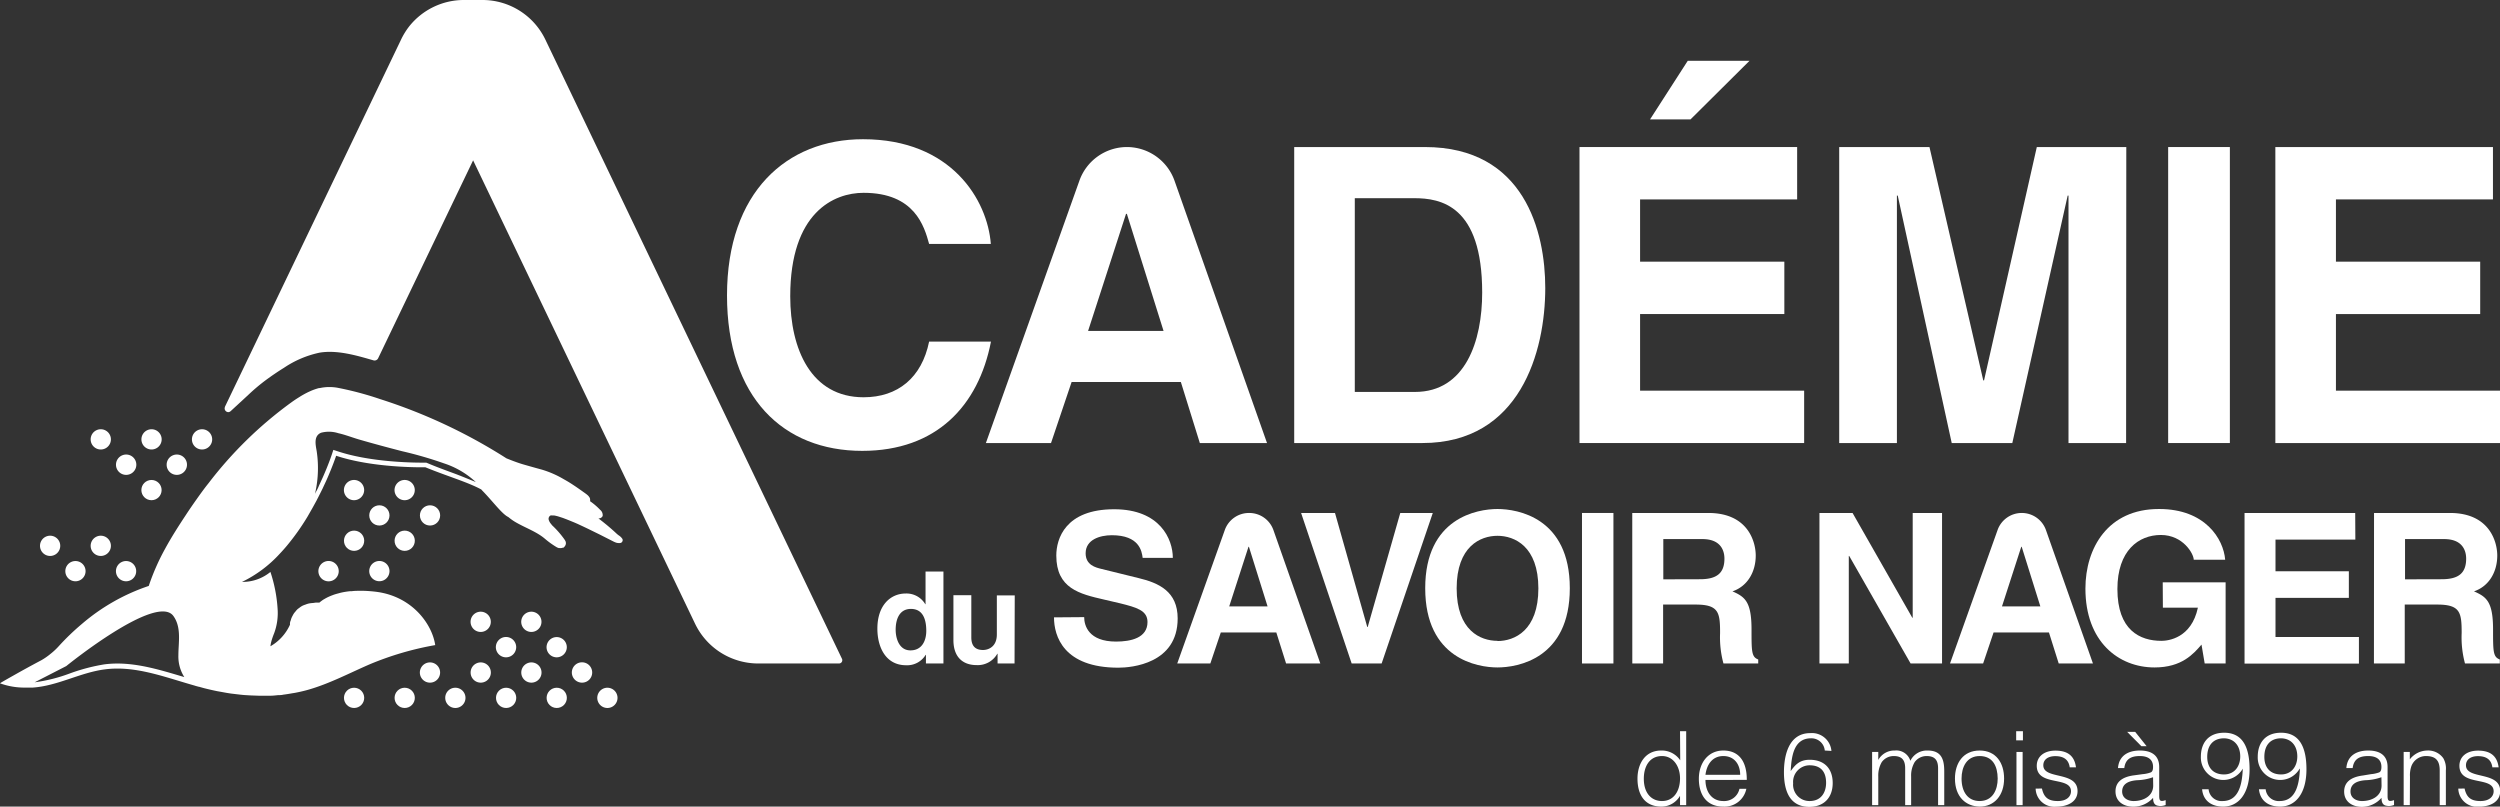 <svg xmlns="http://www.w3.org/2000/svg" viewBox="0 0 511.24 164.95"><rect x="0" y="0" width="511.24" height="164.95" fill="#333333" stroke="none"/><defs><style>.cls-1{fill:#fff;}</style></defs><g id="Calque_2" data-name="Calque 2"><g id="Calque_1-2" data-name="Calque 1"><path class="cls-1" d="M10.25,113.69a2.07,2.07,0,1,0-2.07-2.07A2.07,2.07,0,0,0,10.25,113.69Z"/><path class="cls-1" d="M46.67,84.28a.66.66,0,0,0,.44-.16l.1-.08,3.63-3.35a39.07,39.07,0,0,1,3.48-2.93c1.22-.9,2.48-1.76,3.77-2.56a20.75,20.75,0,0,1,7.25-3.08c3.59-.6,7.51.55,11,1.56a.81.81,0,0,0,1-.44L96.75,32.79l45.38,94.74a14.32,14.32,0,0,0,12.9,8.15h16.52a.67.67,0,0,0,.61-1L111.54,8.13A14.26,14.26,0,0,0,98.67,0H94.85a14.3,14.3,0,0,0-11.2,5.43A14.81,14.81,0,0,0,82,8.13L46,83.18l0,.07a.46.46,0,0,0-.06.26A.76.76,0,0,0,46.67,84.28Z"/><path class="cls-1" d="M20.61,91.92a2.07,2.07,0,1,0-2.07-2.07A2.07,2.07,0,0,0,20.61,91.92Z"/><path class="cls-1" d="M31,91.92a2.07,2.07,0,1,0-2.08-2.07A2.07,2.07,0,0,0,31,91.92Z"/><path class="cls-1" d="M41.32,91.92a2.07,2.07,0,1,0-2.07-2.07A2.06,2.06,0,0,0,41.32,91.92Z"/><path class="cls-1" d="M25.79,97.11A2.08,2.08,0,1,0,23.72,95,2.07,2.07,0,0,0,25.79,97.11Z"/><path class="cls-1" d="M36.15,97.11A2.08,2.08,0,1,0,34.08,95,2.07,2.07,0,0,0,36.15,97.11Z"/><circle class="cls-1" cx="30.98" cy="100.22" r="2.07"/><path class="cls-1" d="M74.47,100.22a2.07,2.07,0,1,0-2.07,2.07A2.08,2.08,0,0,0,74.47,100.22Z"/><path class="cls-1" d="M84.82,100.22a2.07,2.07,0,1,0-2.07,2.07A2.07,2.07,0,0,0,84.82,100.22Z"/><circle class="cls-1" cx="77.58" cy="105.4" r="2.07"/><circle class="cls-1" cx="87.94" cy="105.4" r="2.07"/><circle class="cls-1" cx="72.41" cy="110.58" r="2.07"/><circle class="cls-1" cx="82.76" cy="110.58" r="2.07"/><path class="cls-1" d="M15.43,118.87a2.07,2.07,0,1,0-2.07-2.07A2.07,2.07,0,0,0,15.43,118.87Z"/><path class="cls-1" d="M25.79,118.87a2.07,2.07,0,1,0-2.08-2.07A2.07,2.07,0,0,0,25.79,118.87Z"/><path class="cls-1" d="M67.2,114.72a2.08,2.08,0,1,0,2.07,2.08A2.08,2.08,0,0,0,67.2,114.72Z"/><path class="cls-1" d="M20.61,113.69a2.07,2.07,0,1,0-2.07-2.07A2.07,2.07,0,0,0,20.61,113.69Z"/><path class="cls-1" d="M87.94,135.46A2.07,2.07,0,1,0,90,137.53,2.07,2.07,0,0,0,87.94,135.46Z"/><circle class="cls-1" cx="72.41" cy="142.71" r="2.07"/><circle class="cls-1" cx="82.76" cy="142.71" r="2.07"/><path class="cls-1" d="M91.05,142.71a2.07,2.07,0,1,0,2.07-2.07A2.06,2.06,0,0,0,91.05,142.71Z"/><path class="cls-1" d="M77.57,114.72a2.07,2.07,0,1,0,2.08,2.07A2.07,2.07,0,0,0,77.57,114.72Z"/><path class="cls-1" d="M100.37,127.16a2.07,2.07,0,1,0-2.07,2.07A2.07,2.07,0,0,0,100.37,127.16Z"/><path class="cls-1" d="M110.73,127.16a2.07,2.07,0,1,0-2.07,2.07A2.07,2.07,0,0,0,110.73,127.16Z"/><path class="cls-1" d="M105.56,132.35a2.08,2.08,0,1,0-2.08,2.07A2.08,2.08,0,0,0,105.56,132.35Z"/><path class="cls-1" d="M115.91,132.35a2.07,2.07,0,1,0-2.07,2.07A2.08,2.08,0,0,0,115.91,132.35Z"/><path class="cls-1" d="M98.31,139.6a2.07,2.07,0,1,0-2.07-2.07A2.07,2.07,0,0,0,98.31,139.6Z"/><path class="cls-1" d="M108.67,139.6a2.07,2.07,0,1,0-2.07-2.07A2.07,2.07,0,0,0,108.67,139.6Z"/><path class="cls-1" d="M121.1,137.53A2.08,2.08,0,1,0,119,139.6,2.07,2.07,0,0,0,121.1,137.53Z"/><circle class="cls-1" cx="103.5" cy="142.71" r="2.07"/><circle class="cls-1" cx="113.85" cy="142.71" r="2.07"/><path class="cls-1" d="M126.28,142.71a2.07,2.07,0,1,0-2.07,2.07A2.07,2.07,0,0,0,126.28,142.71Z"/><path class="cls-1" d="M5,140.61H5c.56,0,1.11,0,1.67,0,5.13-.34,9.72-3.08,14.8-3.73a19.8,19.8,0,0,1,2.54-.16c5.32,0,10.55,2,15.79,3.48h0c.27.1.54.15.82.24h.08l1,.28h0c.91.23,1.82.44,2.75.63l.91.16c.62.12,1.25.23,1.88.32l1.1.13c.57.07,1.15.14,1.72.18l1.17.07,1.66.06.51,0,.9,0,1.07,0c.51,0,1-.07,1.54-.12.33,0,.67,0,1-.09.57-.07,1.13-.16,1.69-.26.27-.05.55-.08.83-.14.84-.16,1.67-.35,2.49-.58,4.39-1.24,8.44-3.39,12.63-5.21A62.57,62.57,0,0,1,89,131.92c-.59-4.12-4.51-9.85-11.91-10.88-1-.13-1.86-.19-2.69-.22H73.6c-.6,0-1.14,0-1.67.08l-.35,0a15.4,15.4,0,0,0-1.9.31l-.48.13c-.38.1-.74.2-1.06.32l-.47.18c-.26.11-.5.21-.72.32l-.36.19-.5.29-.23.16-.32.24-.1.08-.12.11h0l-.63,0c-.26,0-.45.06-.69.08a6.41,6.41,0,0,0-.78.09,4.57,4.57,0,0,0-.79.25,3.8,3.8,0,0,0-.59.23,4,4,0,0,0-.59.39c-.14.11-.3.21-.42.32a3.87,3.87,0,0,0-.43.49,4.47,4.47,0,0,0-.29.35c-.11.17-.2.34-.29.51s-.12.23-.17.34a3.47,3.47,0,0,0-.17.48c0,.09-.07.18-.09.26a2.44,2.44,0,0,0-.09.37,1.1,1.1,0,0,0,0,.16.71.71,0,0,1,0,.12s0,.08,0,.08a9.63,9.63,0,0,1-4,4.41,7.25,7.25,0,0,1,.19-1,13.92,13.92,0,0,1,.56-1.63,11.86,11.86,0,0,0,.72-5,29.55,29.55,0,0,0-1.47-7.57A9,9,0,0,1,49.49,119a25.43,25.43,0,0,0,7.64-5.68c.56-.59,1.1-1.19,1.62-1.82a48.26,48.26,0,0,0,4.12-5.82h0l1-1.75c.31-.55.6-1.09.89-1.62.08-.17.17-.34.25-.49.33-.65.65-1.28.94-1.88a.93.93,0,0,0,.05-.1c.29-.64.58-1.24.84-1.82,1.26-2.86,1.9-4.82,1.9-4.82,6.57,2.19,15,2.36,17.5,2.36H87c4.57,1.87,8.57,3,11.41,4.53a1.45,1.45,0,0,1,.17.19h0c1.85,1.87,3.56,4.16,4.85,5.13a3.22,3.22,0,0,0,.53.33,10.62,10.62,0,0,0,1.77,1.21c1.91,1.07,4.12,1.86,5.72,3.24a17.26,17.26,0,0,0,2.32,1.67,1.93,1.93,0,0,0,.52.22l.16,0a1.26,1.26,0,0,0,.27,0h0a.82.82,0,0,0,.31-.07l.15,0a.79.79,0,0,0,.31-.29,1,1,0,0,0,.17-1,2.4,2.4,0,0,0-.24-.42,18.61,18.61,0,0,0-2.5-2.86,3.17,3.17,0,0,1-.21-.27,2.3,2.3,0,0,1-.49-.84.77.77,0,0,1,.37-.92h0a2.69,2.69,0,0,1,.43,0l.26,0a3.83,3.83,0,0,1,.42.08l.37.09.56.18.49.16.74.28.6.24,1,.41.71.31,1.2.56.8.38,1.59.78.8.39,2.66,1.35.12.06a4.6,4.6,0,0,0,.55.25,1.67,1.67,0,0,0,.58.12h0A1.21,1.21,0,0,0,127,111a.63.63,0,0,0,.32-.41.53.53,0,0,0-.06-.41,2.39,2.39,0,0,0-.72-.69,4.91,4.91,0,0,1-.41-.33,44.79,44.79,0,0,0-3.76-3.15.87.87,0,0,0,.87-.49,1.39,1.39,0,0,0-.51-1.26,13.31,13.31,0,0,0-2.06-1.76,1.26,1.26,0,0,0,0-.39.8.8,0,0,0-.11-.37,2.17,2.17,0,0,0-.44-.52c-.17-.15-.36-.28-.55-.42-1.4-1-2.81-2-4.28-2.8a19.81,19.81,0,0,0-4.61-2c-1.19-.32-2.38-.66-3.57-1s-2.37-.8-3.54-1.27a110.21,110.21,0,0,0-25.79-12.1,66.42,66.42,0,0,0-8.78-2.34,9.61,9.61,0,0,0-1.49-.14h-.11c-.07,0-.13,0-.2,0a8.86,8.86,0,0,0-1.8.21.76.76,0,0,1-.16,0,11.63,11.63,0,0,0-1.77.62l-.33.15c-.55.26-1.1.56-1.65.89l-.31.2c-.56.34-1.11.71-1.66,1.11h0A81.59,81.59,0,0,0,42.64,98.82c-.81,1-1.6,2.1-2.36,3.17s-1.52,2.17-2.24,3.27c-1.49,2.25-3,4.61-4.3,7a45.93,45.93,0,0,0-3.32,7.56,41.09,41.09,0,0,0-13.74,7.83A48.88,48.88,0,0,0,12,132.16a13.37,13.37,0,0,1-1.65,1.54A13.15,13.15,0,0,1,8.48,135c-2.15,1.14-3.89,2.1-5.29,2.89S.75,139.26,0,139.72l.15.07A14.57,14.57,0,0,0,5,140.61Zm19-4.92a21,21,0,0,0-2.66.17,38.25,38.25,0,0,0-7.07,1.86,32.68,32.68,0,0,1-7.19,1.81l6.47-3.32S32.08,121.16,35.48,126c1.66,2.34,1,5.36,1,8a7.85,7.85,0,0,0,1.21,4.46l-.71-.21C32.78,137,28.41,135.69,24,135.69ZM46.8,94.25v0h0s0,0,0,0Zm45.71,2.43c-1.65-.61-3.35-1.23-5.16-2l-.19-.07h-.88c-2.41,0-10.76-.17-17.19-2.31l-.92-.3-.3.91s-.65,2-1.87,4.73c-.13.3-.28.6-.42.92s-.28.59-.45,1-.4.8-.61,1.21l-.1.21.09-.43a23.17,23.17,0,0,0,.25-8.3c-.22-1.29-.66-3.11.91-3.76a6.29,6.29,0,0,1,3.49.09c1.44.32,2.82.87,4.25,1.29,2.93.85,5.88,1.64,8.81,2.4a79.61,79.61,0,0,1,8.59,2.49,17.51,17.51,0,0,1,6.49,3.82C95.87,98,94.31,97.34,92.51,96.68Z"/><path class="cls-1" d="M343.56,149.53h1.26v15.12h-1.26v-1.91h0a4.4,4.4,0,0,1-3.79,2.21c-3.5,0-4.91-2.5-4.91-5.72,0-3,1.53-5.75,4.85-5.75a4.54,4.54,0,0,1,3.89,2Zm-3.68,5.08c-2.6,0-3.82,2.21-3.72,4.94s1.6,4.26,3.72,4.26c2.37,0,3.68-2,3.68-4.64C343.56,156.71,342.17,154.61,339.88,154.61Z"/><path class="cls-1" d="M348.76,159.5c0,2.36,1.24,4.31,3.65,4.31a3.18,3.18,0,0,0,3.3-2.5h1.41a4.55,4.55,0,0,1-4.71,3.64c-3.48,0-5-2.48-5-5.7s1.89-5.77,5-5.77,4.82,2.12,4.8,6Zm7.1-1.05c0-2.12-1.18-3.84-3.45-3.84s-3.4,1.79-3.65,3.84Z"/><path class="cls-1" d="M373.16,153.48a2.75,2.75,0,0,0-2.81-2.5c-3.64,0-4,3.9-4.16,6.7.84-1.14,1.72-2.31,3.88-2.31,3,0,4.71,1.8,4.71,4.76S373,165,370,165s-5.19-1.85-5.19-7.08c0-3.51,1-8,5.38-8a4,4,0,0,1,4.33,3.64Zm-6.47,6.7a3.34,3.34,0,0,0,3.36,3.63c2.5,0,3.38-1.93,3.38-3.72,0-2.29-1.09-3.59-3.4-3.59A3.39,3.39,0,0,0,366.69,160.18Z"/><path class="cls-1" d="M384.1,164.65h-1.26V153.77h1.26v1.64h0a3.72,3.72,0,0,1,3.36-1.93,3,3,0,0,1,3.2,2.1,3.75,3.75,0,0,1,3.55-2.1c3,0,3.38,2.12,3.38,4.3v6.87h-1.26v-7.52c0-1.55-.55-2.52-2.33-2.52a3,3,0,0,0-2.46,1.24,5.38,5.38,0,0,0-.72,2.94v5.86H389.6v-7.52c0-1.55-.54-2.52-2.33-2.52a3,3,0,0,0-2.46,1.24,5.46,5.46,0,0,0-.71,2.94Z"/><path class="cls-1" d="M399.78,159.21c0-3.17,1.69-5.73,5.05-5.73s5,2.54,5,5.73c0,3.45-2,5.74-5,5.74C402.05,164.9,399.78,163,399.78,159.21Zm5.05-4.6c-2.65,0-3.7,2.25-3.7,4.6,0,2.71,1.28,4.6,3.7,4.6,2.64,0,3.69-2.27,3.69-4.6C408.5,156.65,407.49,154.61,404.83,154.61Z"/><path class="cls-1" d="M412.3,151.4v-1.87h1.38v1.87Zm.06,13.25V153.77h1.26v10.88Z"/><path class="cls-1" d="M417.57,161.25c.4,1.87,1.36,2.56,3.25,2.56s2.69-1,2.69-2c0-3.15-7-.92-7-5.21,0-1.8,1.4-3.1,3.82-3.1s3.89,1,4.2,3.42h-1.28c-.23-1.68-1.36-2.29-2.94-2.29s-2.46.76-2.46,1.87c0,3,7,1.11,7,5.29,0,2.08-1.87,3.18-4.44,3.18a3.81,3.81,0,0,1-4.13-3.7Z"/><path class="cls-1" d="M438.17,158.31a6.23,6.23,0,0,0,1.66-.36c.42-.19.46-.76.46-1.13,0-1.29-.76-2.21-2.71-2.21-1.74,0-2.94.57-3.17,2.46h-1.29c.2-2.56,2.11-3.59,4.48-3.59,2.21,0,3.95.86,3.95,3.38v5.92c0,1,.25,1.22,1.32.84v1a3.61,3.61,0,0,1-1,.21,2.62,2.62,0,0,1-.57-.06c-.84-.13-1-.86-1-1.62a5.33,5.33,0,0,1-4.06,1.81c-1.91,0-3.63-1-3.63-3.13,0-1.83,1.26-2.95,3.8-3.28Zm2.12.63a10.61,10.61,0,0,1-3.26.61c-1.91.14-3.06.84-3.06,2.31,0,1.32,1.15,1.95,2.35,1.95,2,0,4-1,4-3.17ZM435,149.67h1.64l2.33,2.92h-1.07Z"/><path class="cls-1" d="M451.65,161.4a2.66,2.66,0,0,0,2.87,2.41c3.51,0,4-3.91,4.12-6.57l0-.05a4.59,4.59,0,0,1-8.57-2.45c0-2.8,1.53-4.9,4.77-4.9,4,0,5.19,3.34,5.19,7.48,0,5-2.27,7.63-5.4,7.63-2.31,0-4.08-1.14-4.31-3.55Zm-.28-6.62c0,2.25,1.26,3.59,3.43,3.59s3.32-1.68,3.32-3.68c0-2.18-1.24-3.67-3.32-3.71C452.53,151,451.37,152.47,451.37,154.78Z"/><path class="cls-1" d="M463.32,161.4a2.68,2.68,0,0,0,2.88,2.41c3.51,0,4-3.91,4.12-6.57l-.05-.05a4.59,4.59,0,0,1-8.57-2.45c0-2.8,1.54-4.9,4.77-4.9,4,0,5.19,3.34,5.19,7.48,0,5-2.27,7.63-5.4,7.63-2.31,0-4.07-1.14-4.31-3.55Zm-.27-6.62c0,2.25,1.26,3.59,3.42,3.59s3.32-1.68,3.32-3.68c0-2.18-1.24-3.67-3.32-3.71C464.2,151,463.05,152.47,463.05,154.78Z"/><path class="cls-1" d="M484.87,158.31a6.32,6.32,0,0,0,1.66-.36c.42-.19.46-.76.46-1.13,0-1.29-.76-2.21-2.71-2.21-1.74,0-2.94.57-3.17,2.46h-1.29c.19-2.56,2.11-3.59,4.48-3.59,2.2,0,3.95.86,3.95,3.38v5.92c0,1,.25,1.22,1.32.84v1a3.6,3.6,0,0,1-1,.21,2.6,2.6,0,0,1-.56-.06c-.84-.13-1-.86-1-1.62A5.33,5.33,0,0,1,483,165c-1.91,0-3.63-1-3.63-3.13,0-1.83,1.26-2.95,3.8-3.28Zm2.12.63a10.61,10.61,0,0,1-3.26.61c-1.91.14-3.06.84-3.06,2.31,0,1.32,1.15,1.95,2.35,1.95,2,0,4-1,4-3.17Z"/><path class="cls-1" d="M492.8,164.65h-1.26V153.77h1.26v1.51a4.6,4.6,0,0,1,3.51-1.8,3.81,3.81,0,0,1,3.32,1.55,4.19,4.19,0,0,1,.54,2.5v7.12h-1.26v-7.1c0-2-.8-2.94-2.81-2.94a3.18,3.18,0,0,0-3,2.12,5.67,5.67,0,0,0-.27,2.06Z"/><path class="cls-1" d="M504,161.25c.4,1.87,1.36,2.56,3.25,2.56s2.69-1,2.69-2c0-3.15-7-.92-7-5.21,0-1.8,1.41-3.1,3.82-3.1s3.89,1,4.2,3.42h-1.28c-.23-1.68-1.36-2.29-2.94-2.29s-2.46.76-2.46,1.87c0,3,7,1.11,7,5.29,0,2.08-1.87,3.18-4.43,3.18a3.82,3.82,0,0,1-4.14-3.7Z"/><path class="cls-1" d="M192.93,135.68h-3.58v-1.76h-.06a4.42,4.42,0,0,1-4,2.12c-4.14,0-5.87-3.66-5.87-7.49,0-4.82,2.73-7.18,5.79-7.18a4.46,4.46,0,0,1,4,2.18h.06v-6.68h3.66ZM186.18,133c2.33,0,3.24-1.94,3.24-4,0-2.22-.62-4.48-3.14-4.48-2.33,0-3.12,2.07-3.12,4.27C183.16,130.46,183.82,133,186.18,133Z"/><path class="cls-1" d="M207.47,135.68H204v-2h-.05a4.59,4.59,0,0,1-4.24,2.33c-2.75,0-4.74-1.57-4.74-5.13v-9.17h3.66v8.65c0,2.14,1.26,2.56,2.39,2.56s2.83-.68,2.83-3.17v-8h3.66Z"/><path class="cls-1" d="M221.71,126.2c0,1.72.9,5,6.52,5,3,0,6.43-.73,6.43-4,0-2.4-2.32-3-5.58-3.82l-3.3-.77c-5-1.15-9.77-2.27-9.77-9,0-3.43,1.84-9.47,11.83-9.47,9.43,0,12,6.17,12,9.94h-6.17c-.17-1.37-.69-4.63-6.3-4.63-2.44,0-5.36.9-5.36,3.69,0,2.4,2,2.91,3.26,3.21l7.5,1.85c4.2,1,8.06,2.74,8.06,8.27,0,9.26-9.43,10.07-12.13,10.07-11.23,0-13.16-6.47-13.16-10.29Z"/><path class="cls-1" d="M247.51,135.68h-6.77l9.73-27.3a5.24,5.24,0,0,1,4.94-3.48h0a5.24,5.24,0,0,1,5,3.5L270,135.68h-7l-2-6.35H249.65ZM251.37,124h7.84l-3.81-12.18h-.09Z"/><path class="cls-1" d="M286.35,104.9H293l-10.46,30.78h-6.13L266.07,104.9H273l6.6,23.32h.09Z"/><path class="cls-1" d="M306.23,104.09c4.08,0,14.79,1.75,14.79,16.2s-10.71,16.2-14.79,16.2-14.78-1.76-14.78-16.2S302.16,104.09,306.23,104.09Zm0,27c3.48,0,8.36-2.15,8.36-10.76s-4.88-10.76-8.36-10.76-8.35,2.14-8.35,10.76S302.76,131.05,306.23,131.05Z"/><path class="cls-1" d="M329.94,135.68h-6.43V104.9h6.43Z"/><path class="cls-1" d="M333.79,104.9h15.56c8.19,0,9.69,6,9.69,8.7,0,3.39-1.71,6.3-4.76,7.33,2.53,1.12,3.9,2.06,3.9,7.8,0,4.5,0,5.62,1.37,6.13v.82h-7.11a20.49,20.49,0,0,1-.69-6.22c0-4.2-.25-5.83-5-5.83h-6.65v12.05h-6.3Zm13.85,13.55c3.34,0,5-1.16,5-4.21,0-1.62-.73-4-4.5-4h-8v8.23Z"/><path class="cls-1" d="M391.14,104.9h6v30.78h-6.43l-12.56-22h-.08v22h-6V104.9h6.77l12.22,21.43h.08Z"/><path class="cls-1" d="M405.54,135.68h-6.77l9.73-27.3a5.24,5.24,0,0,1,4.94-3.48h0a5.24,5.24,0,0,1,4.95,3.5L428,135.68h-7l-2-6.35H407.68ZM409.4,124h7.84l-3.81-12.18h-.09Z"/><path class="cls-1" d="M442.27,119.09h12.86v16.59h-4.28l-.65-3.86c-1.63,1.88-4,4.67-9.6,4.67-7.41,0-14.14-5.31-14.14-16.12,0-8.35,4.63-16.28,15-16.28h.08c9.43,0,13.16,6.13,13.5,10.37h-6.43c0-1.2-2.18-5.06-6.72-5.06S433,112.57,433,120.46c0,8.4,4.59,10.59,9,10.59,1.42,0,6.13-.56,7.46-6.78h-7.16Z"/><path class="cls-1" d="M481.66,110.34H465.33v6.48h15v5.44h-15v8h17.06v5.45H459V104.9h22.63Z"/><path class="cls-1" d="M485.48,104.9H501c8.18,0,9.68,6,9.68,8.7,0,3.39-1.71,6.3-4.76,7.33,2.53,1.12,3.9,2.06,3.9,7.8,0,4.5,0,5.62,1.38,6.13v.82h-7.12a20.57,20.57,0,0,1-.68-6.22c0-4.2-.26-5.83-5-5.83h-6.64v12.05h-6.3Zm13.84,13.55c3.34,0,5-1.16,5-4.21,0-1.62-.73-4-4.5-4h-8v8.23Z"/><path class="cls-1" d="M190,49.88c-1-3.62-2.95-10.45-13.4-10.45-6.07,0-15,4-15,21.16,0,10.87,4.3,20.65,15,20.65,7,0,11.89-4,13.4-11.38h12.65C200.09,83,191.49,92.2,176.32,92.2c-16.11,0-27.65-10.87-27.65-31.78,0-21.16,12.22-31.95,27.81-31.95,18.13,0,25.46,12.48,26.14,21.41Z"/><path class="cls-1" d="M214.93,90.6H201.61l19.13-53.67a10.33,10.33,0,0,1,9.72-6.86h0A10.34,10.34,0,0,1,240.2,37L259.1,90.6H245.36l-3.88-12.48H219.14Zm7.58-22.93h15.43l-7.5-23.94h-.17Z"/><path class="cls-1" d="M264.66,30.07h26.72c20.4,0,24.62,17.37,24.62,28.83,0,13-5.14,31.7-25.12,31.7H264.66Zm12.39,50.08h12.31c10.29,0,13.74-10.37,13.74-20.32,0-17.87-8.51-19.3-13.91-19.3H277.05Z"/><path class="cls-1" d="M367.51,40.78H335.39V53.51h29.5V64.22h-29.5V79.89h33.55V90.6H323V30.07h44.51Z"/><path class="cls-1" d="M434.78,90.6H423V40h-.17L411.51,90.6H399.12L388.08,40h-.17V90.6h-11.8V30.07h18.46l11,47.72h.16l10.79-47.72h18.3Z"/><path class="cls-1" d="M456,90.6H443.38V30.07H456Z"/><path class="cls-1" d="M509.8,40.78H477.69V53.51h29.5V64.22h-29.5V79.89h33.55V90.6H465.3V30.07h44.5Z"/><polygon class="cls-1" points="345.71 24.41 337.43 24.41 345.14 12.43 357.77 12.43 345.71 24.41"/></g></g></svg>